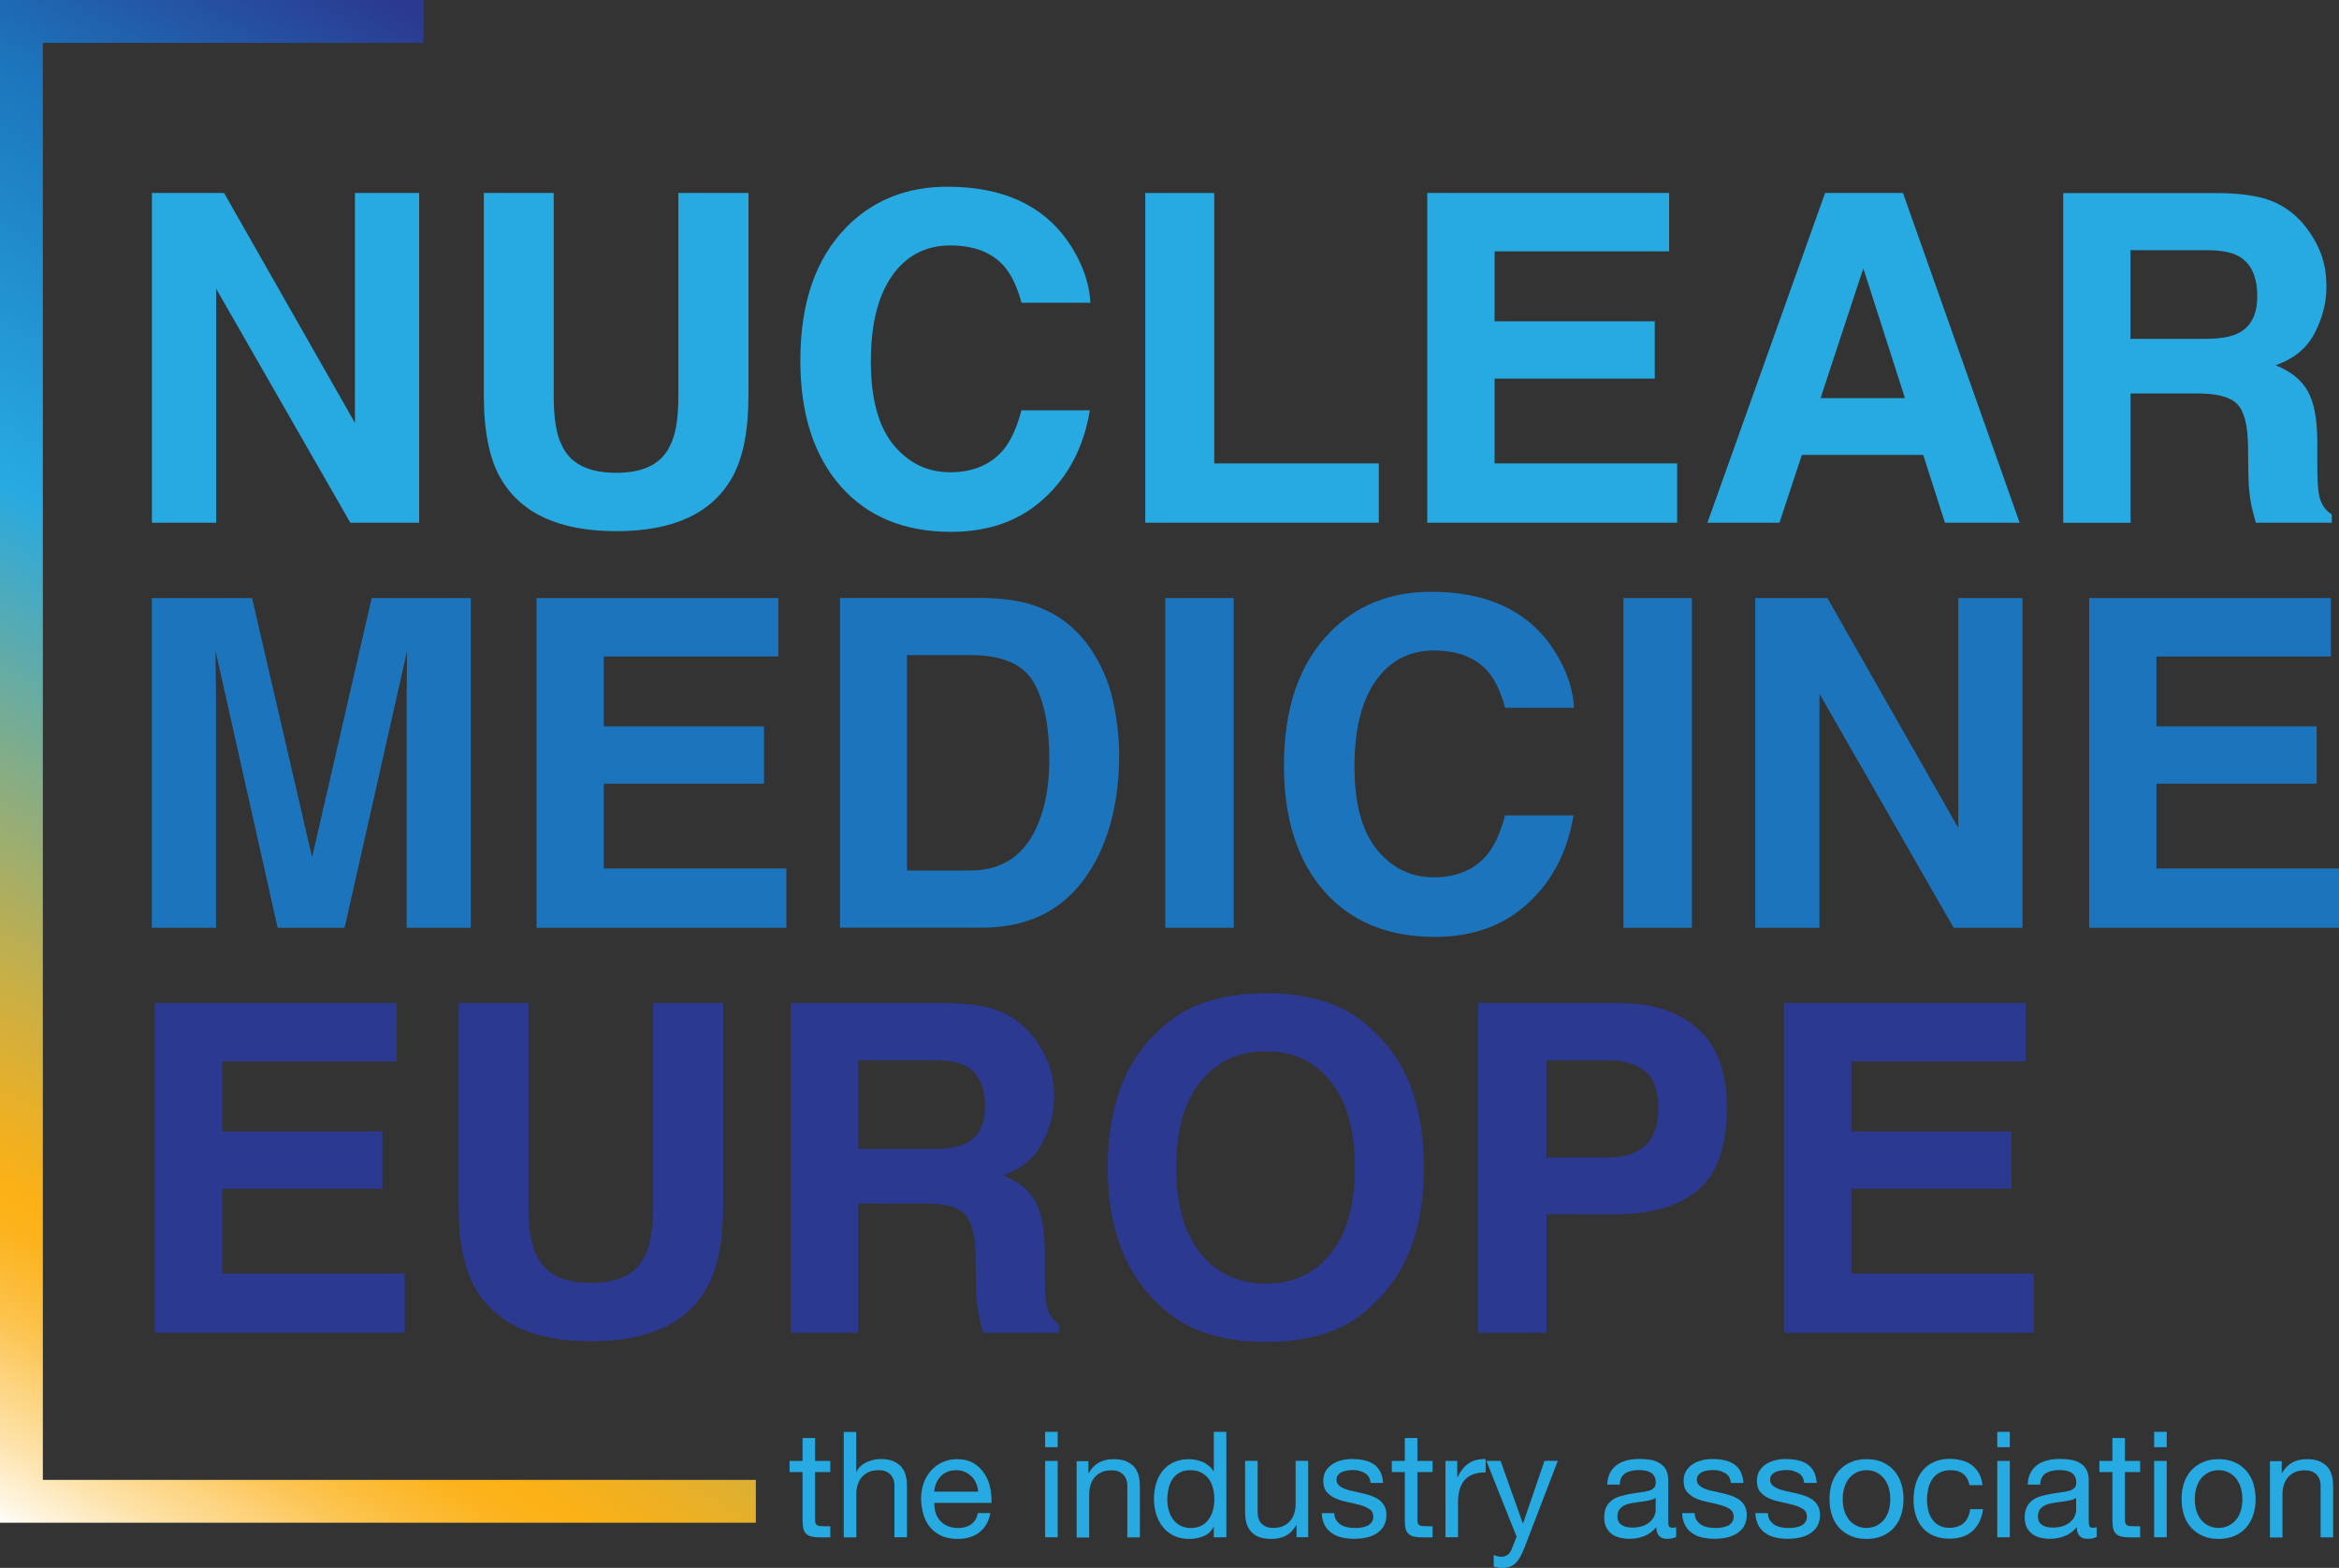 <?xml version="1.0" encoding="UTF-8"?>
<svg id="Calque_2" data-name="Calque 2" xmlns="http://www.w3.org/2000/svg" xmlns:xlink="http://www.w3.org/1999/xlink" viewBox="0 0 212.32 142.33">
  <rect x="0" y="0" width="212.32" height="142.33" fill="#333333" stroke="none"/>
  <defs>
    <style>
      .cls-1 {
        fill: #2b3990;
      }

      .cls-1, .cls-2, .cls-3, .cls-4 {
        stroke-width: 0px;
      }

      .cls-2 {
        fill: url(#Nouvelle_nuance_de_dégradé_6);
      }

      .cls-3 {
        fill: #27aae1;
      }

      .cls-4 {
        fill: #1c75bc;
      }
    </style>
    <linearGradient id="Nouvelle_nuance_de_dégradé_6" data-name="Nouvelle nuance de dégradé 6" x1="-4.2" y1="135.8" x2="65.26" y2="15.49" gradientUnits="userSpaceOnUse">
      <stop offset="0" stop-color="#fff"/>
      <stop offset=".01" stop-color="#fef7e7"/>
      <stop offset=".05" stop-color="#fde2a8"/>
      <stop offset=".09" stop-color="#fdd074"/>
      <stop offset=".12" stop-color="#fcc24b"/>
      <stop offset=".15" stop-color="#fcb92e"/>
      <stop offset=".17" stop-color="#fcb31c"/>
      <stop offset=".19" stop-color="#fcb116"/>
      <stop offset=".23" stop-color="#edb023"/>
      <stop offset=".31" stop-color="#c8af47"/>
      <stop offset=".42" stop-color="#8bad80"/>
      <stop offset=".56" stop-color="#39aacf"/>
      <stop offset=".59" stop-color="#27aae1"/>
      <stop offset=".83" stop-color="#1c75bc"/>
      <stop offset=".99" stop-color="#2b3990"/>
    </linearGradient>
  </defs>
  <g id="_8-_VISUAL_ASSETS" data-name="8- VISUAL ASSETS">
    <g>
      <g>
        <path class="cls-3" d="M13.78,17.52h6.56l11.88,20.87v-20.87h5.83v29.93h-6.25l-12.18-21.24v21.24h-5.83v-29.93Z"/>
        <path class="cls-3" d="M43.91,17.52h6.35v18.38c0,2.05.24,3.56.73,4.5.75,1.68,2.4,2.52,4.94,2.52s4.16-.84,4.92-2.52c.49-.95.73-2.45.73-4.5v-18.38h6.36v18.4c0,3.18-.49,5.66-1.48,7.43-1.84,3.25-5.34,4.87-10.52,4.87s-8.69-1.62-10.54-4.87c-.99-1.77-1.48-4.25-1.48-7.43v-18.4Z"/>
        <path class="cls-3" d="M76.8,20.65c2.41-2.46,5.48-3.7,9.2-3.7,4.98,0,8.62,1.65,10.93,4.95,1.27,1.85,1.95,3.72,2.05,5.58h-6.25c-.4-1.44-.91-2.52-1.53-3.25-1.11-1.3-2.76-1.95-4.95-1.95s-3.99.92-5.27,2.75c-1.29,1.83-1.93,4.43-1.93,7.79s.68,5.87,2.04,7.54c1.36,1.67,3.08,2.51,5.17,2.51s3.78-.72,4.91-2.15c.62-.77,1.14-1.93,1.55-3.47h6.21c-.54,3.26-1.9,5.92-4.11,7.96-2.2,2.04-5.03,3.07-8.47,3.07-4.26,0-7.61-1.38-10.04-4.14-2.44-2.78-3.66-6.58-3.66-11.41,0-5.23,1.39-9.25,4.16-12.08Z"/>
        <path class="cls-3" d="M103.97,17.52h6.25v24.55h14.94v5.38h-21.2v-29.93Z"/>
        <path class="cls-3" d="M151.51,22.82h-15.84v6.35h14.54v5.2h-14.54v7.7h16.57v5.38h-22.68v-29.93h21.95v5.3Z"/>
        <path class="cls-3" d="M165.67,17.52h7.07l10.59,29.93h-6.78l-1.97-6.15h-11.02l-2.03,6.15h-6.54l10.68-29.93ZM165.25,36.14h7.67l-3.78-11.78-3.88,11.78Z"/>
        <path class="cls-3" d="M206.32,18.29c1.1.47,2.04,1.17,2.8,2.09.63.76,1.14,1.6,1.51,2.52s.55,1.97.55,3.15c0,1.42-.36,2.82-1.07,4.19-.72,1.38-1.9,2.35-3.55,2.91,1.38.56,2.36,1.34,2.93,2.37.58,1.02.86,2.58.86,4.68v2.01c0,1.37.06,2.29.17,2.78.17.77.55,1.34,1.15,1.71v.75h-6.9c-.19-.66-.32-1.2-.41-1.6-.16-.84-.25-1.7-.26-2.58l-.04-2.78c-.02-1.91-.35-3.18-.99-3.82-.63-.64-1.82-.95-3.56-.95h-6.11v11.74h-6.11v-29.93h14.32c2.05.04,3.62.3,4.72.77ZM193.39,22.72v8.04h6.73c1.34,0,2.34-.16,3.01-.49,1.18-.57,1.77-1.69,1.77-3.37,0-1.81-.57-3.03-1.72-3.66-.64-.35-1.61-.53-2.89-.53h-6.9Z"/>
        <path class="cls-4" d="M33.74,54.29h9v29.93h-5.83v-20.24c0-.58,0-1.4.02-2.45.01-1.05.02-1.86.02-2.43l-5.67,25.12h-6.08l-5.63-25.12c0,.57,0,1.38.02,2.43s.02,1.86.02,2.45v20.24h-5.83v-29.93h9.1l5.45,23.53,5.41-23.53Z"/>
        <path class="cls-4" d="M70.65,59.59h-15.84v6.35h14.54v5.2h-14.54v7.7h16.57v5.38h-22.68v-29.93h21.95v5.3Z"/>
        <path class="cls-4" d="M93.79,54.94c2.1.69,3.8,1.96,5.1,3.8,1.04,1.49,1.75,3.1,2.13,4.83.38,1.73.57,3.39.57,4.95,0,3.98-.8,7.35-2.4,10.11-2.17,3.72-5.51,5.58-10.04,5.58h-12.9v-29.93h12.9c1.86.03,3.4.24,4.63.65ZM82.33,59.49v19.53h5.78c2.96,0,5.02-1.46,6.18-4.37.64-1.6.96-3.5.96-5.71,0-3.05-.48-5.38-1.43-7.02-.96-1.63-2.86-2.45-5.7-2.45h-5.78Z"/>
        <path class="cls-4" d="M111.99,84.22h-6.21v-29.93h6.21v29.93Z"/>
        <path class="cls-4" d="M120.7,57.42c2.41-2.46,5.48-3.7,9.2-3.7,4.98,0,8.62,1.65,10.93,4.95,1.27,1.85,1.95,3.72,2.05,5.58h-6.25c-.4-1.44-.91-2.52-1.53-3.25-1.11-1.3-2.76-1.95-4.95-1.95s-3.98.92-5.27,2.75c-1.29,1.83-1.93,4.43-1.93,7.79s.68,5.87,2.04,7.54c1.36,1.67,3.08,2.51,5.17,2.51s3.78-.72,4.91-2.15c.62-.77,1.14-1.93,1.55-3.47h6.21c-.53,3.26-1.9,5.92-4.11,7.96-2.2,2.04-5.02,3.07-8.47,3.07-4.26,0-7.61-1.38-10.04-4.14-2.44-2.77-3.66-6.58-3.66-11.41,0-5.23,1.39-9.25,4.16-12.08Z"/>
        <path class="cls-4" d="M153.58,84.22h-6.21v-29.93h6.21v29.93Z"/>
        <path class="cls-4" d="M159.32,54.29h6.56l11.88,20.87v-20.87h5.83v29.93h-6.25l-12.18-21.24v21.24h-5.83v-29.93Z"/>
        <path class="cls-4" d="M211.59,59.59h-15.84v6.35h14.54v5.2h-14.54v7.7h16.57v5.38h-22.68v-29.93h21.95v5.3Z"/>
        <path class="cls-1" d="M36.01,96.36h-15.84v6.35h14.54v5.2h-14.54v7.7h16.57v5.38H14.06v-29.93h21.95v5.3Z"/>
        <path class="cls-1" d="M41.62,91.06h6.35v18.38c0,2.06.24,3.56.73,4.51.75,1.68,2.4,2.51,4.94,2.51s4.16-.84,4.92-2.51c.49-.95.73-2.45.73-4.51v-18.38h6.36v18.4c0,3.18-.49,5.66-1.48,7.43-1.84,3.25-5.34,4.87-10.52,4.87s-8.69-1.62-10.54-4.87c-.99-1.77-1.48-4.25-1.48-7.43v-18.4Z"/>
        <path class="cls-1" d="M90.83,91.83c1.1.47,2.04,1.17,2.8,2.09.63.76,1.14,1.6,1.5,2.52.37.92.55,1.97.55,3.15,0,1.42-.36,2.82-1.08,4.19-.72,1.38-1.9,2.34-3.55,2.91,1.38.56,2.36,1.34,2.93,2.37.57,1.02.86,2.58.86,4.68v2.01c0,1.37.06,2.29.17,2.78.17.77.55,1.34,1.15,1.71v.75h-6.9c-.19-.66-.32-1.2-.41-1.61-.16-.84-.25-1.7-.26-2.58l-.04-2.78c-.02-1.91-.35-3.18-.99-3.82-.63-.63-1.82-.95-3.56-.95h-6.11v11.74h-6.11v-29.93h14.32c2.05.04,3.62.3,4.72.77ZM77.9,96.26v8.04h6.73c1.34,0,2.34-.16,3.01-.49,1.18-.57,1.77-1.69,1.77-3.37,0-1.82-.57-3.03-1.72-3.66-.64-.35-1.61-.53-2.89-.53h-6.9Z"/>
        <path class="cls-1" d="M124.72,118.33c-2.26,2.33-5.53,3.49-9.81,3.49s-7.55-1.17-9.81-3.49c-3.03-2.86-4.55-6.97-4.55-12.34s1.52-9.6,4.55-12.34c2.26-2.33,5.53-3.49,9.81-3.49s7.55,1.17,9.81,3.49c3.02,2.75,4.53,6.86,4.53,12.34s-1.51,9.49-4.53,12.34ZM120.81,113.78c1.46-1.83,2.18-4.43,2.18-7.8s-.73-5.95-2.18-7.79c-1.46-1.83-3.42-2.75-5.9-2.75s-4.45.91-5.93,2.74c-1.48,1.83-2.21,4.43-2.21,7.8s.74,5.97,2.21,7.8c1.48,1.83,3.45,2.74,5.93,2.74s4.44-.91,5.9-2.74Z"/>
        <path class="cls-1" d="M154.12,108.04c-1.75,1.46-4.25,2.19-7.51,2.19h-6.23v10.76h-6.21v-29.93h12.85c2.96,0,5.33.77,7.09,2.32,1.76,1.54,2.64,3.93,2.64,7.17,0,3.53-.88,6.03-2.63,7.49ZM149.34,97.26c-.79-.66-1.9-1-3.33-1h-5.64v8.81h5.64c1.42,0,2.54-.36,3.33-1.08.79-.72,1.19-1.85,1.19-3.41s-.4-2.67-1.19-3.33Z"/>
        <path class="cls-1" d="M183.89,96.36h-15.84v6.35h14.54v5.2h-14.54v7.7h16.57v5.38h-22.68v-29.93h21.95v5.3Z"/>
      </g>
      <polygon class="cls-2" points="3.89 134.34 3.89 3.89 38.44 3.89 38.44 0 3.89 0 0 0 0 3.89 0 134.34 0 136.28 0 138.23 68.61 138.23 68.61 134.34 3.89 134.34"/>
      <g>
        <path class="cls-3" d="M75.37,132.62v1.01h-1.38v4.3c0,.13.01.24.03.32.02.08.07.14.13.19.06.04.15.07.26.09.11.01.26.02.44.02h.52v1.01h-.87c-.29,0-.55-.02-.76-.06-.21-.04-.38-.11-.51-.22s-.23-.26-.29-.46-.09-.46-.09-.78v-4.41h-1.18v-1.01h1.18v-2.08h1.14v2.08h1.38Z"/>
        <path class="cls-3" d="M77.72,129.97v3.66h.03c.09-.21.21-.4.38-.54.16-.15.34-.27.54-.36.2-.09.41-.16.63-.21s.43-.07.64-.07c.46,0,.84.06,1.14.19.3.13.55.3.74.52.19.22.32.49.4.8.08.31.11.65.11,1.03v4.56h-1.14v-4.69c0-.43-.13-.77-.38-1.02s-.59-.38-1.03-.38c-.35,0-.65.05-.9.16-.25.11-.47.26-.64.46-.17.2-.3.43-.38.69-.09.26-.13.55-.13.87v3.92h-1.14v-9.57h1.14Z"/>
        <path class="cls-3" d="M88.89,139.11c-.52.39-1.17.59-1.96.59-.55,0-1.03-.09-1.44-.27-.41-.18-.75-.43-1.03-.75-.28-.32-.48-.71-.62-1.15-.14-.45-.22-.94-.23-1.46,0-.53.08-1.01.24-1.45.16-.44.39-.82.68-1.14.29-.32.64-.57,1.03-.75.4-.18.83-.27,1.31-.27.62,0,1.13.13,1.53.38.41.25.73.58.98.97.25.39.42.82.51,1.29s.13.91.11,1.33h-5.19c0,.3.03.59.11.87.08.27.21.51.39.72.18.21.41.38.68.5.28.12.6.19.98.19.48,0,.88-.11,1.19-.34.31-.22.51-.56.61-1.02h1.13c-.15.78-.49,1.36-1.01,1.76ZM88.61,134.65c-.1-.24-.24-.45-.42-.62s-.38-.31-.62-.42c-.24-.1-.5-.15-.78-.15s-.56.05-.8.15c-.24.1-.44.24-.61.42-.17.18-.31.39-.4.62-.1.24-.16.49-.17.76h3.98c-.02-.27-.08-.52-.18-.76Z"/>
        <path class="cls-3" d="M94.87,131.37v-1.39h1.14v1.39h-1.14ZM96.01,132.62v6.93h-1.14v-6.93h1.14Z"/>
        <path class="cls-3" d="M98.8,132.62v1.1h.03c.47-.84,1.22-1.26,2.25-1.26.46,0,.84.06,1.14.19.3.13.55.3.74.52.19.22.32.49.4.8.08.31.11.65.11,1.03v4.56h-1.14v-4.69c0-.43-.13-.77-.38-1.02s-.59-.38-1.03-.38c-.35,0-.65.05-.9.16-.25.11-.47.26-.64.46-.17.2-.3.43-.38.69-.09.26-.13.55-.13.87v3.92h-1.14v-6.93h1.07Z"/>
        <path class="cls-3" d="M110.18,139.55v-.94h-.03c-.19.39-.48.66-.88.83-.4.17-.85.26-1.33.26-.54,0-1-.1-1.4-.3-.4-.2-.73-.46-.99-.79-.26-.33-.46-.72-.6-1.15-.13-.44-.2-.9-.2-1.39s.06-.96.19-1.39c.13-.44.33-.82.59-1.15.26-.33.59-.59.99-.78.4-.19.86-.29,1.39-.29.18,0,.37.02.58.05.21.04.41.1.62.18s.4.2.58.34.34.31.46.52h.03v-3.57h1.14v9.57h-1.14ZM106.09,137.09c.08.31.21.58.39.83.18.24.4.43.67.58.27.14.59.21.96.21s.71-.08.98-.23.49-.35.66-.6.29-.53.37-.84c.07-.31.11-.63.11-.95,0-.34-.04-.67-.12-.99-.08-.32-.21-.6-.38-.84-.18-.24-.4-.43-.68-.58-.28-.15-.61-.22-1.01-.22s-.71.08-.98.23-.48.35-.64.6c-.16.25-.28.54-.35.86-.07.32-.11.65-.11.99s.04.64.13.95Z"/>
        <path class="cls-3" d="M117.69,139.55v-1.1h-.03c-.24.43-.55.75-.92.95-.38.2-.82.3-1.33.3-.46,0-.84-.06-1.14-.18-.3-.12-.55-.29-.74-.52-.19-.22-.32-.49-.4-.8-.08-.31-.11-.65-.11-1.03v-4.56h1.14v4.69c0,.43.12.77.37,1.02.25.25.59.38,1.03.38.35,0,.65-.05.9-.16.26-.11.47-.26.64-.46.17-.2.3-.43.38-.69.09-.26.13-.55.13-.86v-3.92h1.14v6.93h-1.07Z"/>
        <path class="cls-3" d="M121.3,138c.11.17.25.31.42.42.17.1.37.18.59.22s.45.07.68.07c.18,0,.37-.01.56-.04.2-.03.38-.08.54-.15.17-.07.3-.18.41-.32s.16-.32.16-.53c0-.29-.11-.52-.34-.67-.22-.15-.5-.28-.84-.37-.34-.09-.7-.18-1.09-.26-.39-.08-.76-.18-1.09-.32-.34-.14-.61-.33-.84-.58s-.34-.6-.34-1.05c0-.35.08-.65.23-.9.16-.25.36-.45.6-.61.25-.16.52-.27.83-.35.31-.08.61-.11.92-.11.39,0,.76.03,1.09.1.33.07.62.18.88.35.25.17.46.39.61.67s.24.63.27,1.05h-1.14c-.02-.22-.08-.41-.17-.56s-.22-.27-.38-.35c-.15-.09-.32-.15-.5-.2s-.37-.06-.56-.06c-.17,0-.34.01-.52.04-.17.03-.33.07-.48.14s-.26.16-.35.27c-.09.11-.13.26-.13.44,0,.2.07.36.21.49s.32.24.53.32c.21.09.46.16.72.21.27.06.54.12.8.18.29.06.57.14.84.23.27.09.51.21.72.35.21.15.38.33.51.56s.2.5.2.83c0,.42-.09.77-.26,1.05-.17.28-.4.5-.68.67-.28.17-.6.29-.95.36-.35.07-.7.1-1.05.1-.39,0-.75-.04-1.1-.12-.35-.08-.66-.21-.92-.4-.27-.18-.48-.42-.64-.72-.16-.3-.25-.66-.27-1.09h1.14c0,.25.07.46.17.64Z"/>
        <path class="cls-3" d="M130.04,132.62v1.01h-1.38v4.3c0,.13.01.24.03.32.02.08.07.14.13.19.06.04.15.07.26.09.11.01.26.02.44.02h.52v1.01h-.87c-.29,0-.55-.02-.76-.06-.21-.04-.38-.11-.51-.22s-.23-.26-.29-.46-.09-.46-.09-.78v-4.41h-1.18v-1.01h1.18v-2.08h1.14v2.08h1.38Z"/>
        <path class="cls-3" d="M132.28,132.62v1.46h.03c.28-.56.62-.98,1.02-1.25.4-.27.91-.39,1.53-.38v1.21c-.46,0-.84.06-1.17.19s-.58.31-.78.55-.34.53-.43.88c-.09.34-.13.74-.13,1.19v3.08h-1.14v-6.93h1.07Z"/>
        <path class="cls-3" d="M138.39,140.48c-.13.34-.27.62-.4.86-.13.23-.27.42-.43.57-.16.15-.33.26-.52.32s-.41.1-.66.1c-.13,0-.27,0-.4-.03-.13-.02-.26-.05-.39-.09v-1.05c.1.04.21.08.34.11s.24.05.33.05c.23,0,.43-.06.58-.17.16-.11.28-.27.36-.48l.47-1.17-2.75-6.89h1.29l2.02,5.67h.03l1.94-5.67h1.21l-3.02,7.86Z"/>
        <path class="cls-3" d="M152.13,139.52c-.2.12-.47.17-.82.17-.3,0-.53-.08-.7-.25s-.26-.44-.26-.81c-.31.37-.68.65-1.09.81-.42.17-.87.25-1.35.25-.31,0-.61-.04-.89-.11-.28-.07-.53-.18-.73-.34s-.37-.35-.49-.6-.18-.54-.18-.89c0-.39.07-.72.2-.97.13-.25.31-.45.53-.61.22-.16.47-.28.75-.35.28-.08.57-.15.87-.2.31-.06.61-.11.89-.14.28-.03.53-.08.74-.13s.38-.14.51-.26c.13-.11.19-.27.19-.49,0-.25-.05-.45-.14-.6s-.21-.27-.36-.35c-.15-.08-.31-.13-.5-.16-.18-.03-.37-.04-.54-.04-.48,0-.89.09-1.21.28s-.5.53-.52,1.04h-1.14c.02-.43.11-.79.27-1.09s.38-.53.64-.72.57-.31.92-.4c.34-.08.71-.12,1.11-.12.31,0,.62.02.93.07.31.04.59.14.84.28.25.14.45.33.6.58s.23.58.23.98v3.56c0,.27.01.46.05.59.03.12.14.19.32.19.1,0,.21-.02.35-.05v.89ZM150.28,135.97c-.14.11-.33.18-.56.23-.23.05-.48.09-.73.12s-.51.07-.77.11c-.26.04-.49.1-.7.19s-.37.22-.5.38c-.13.16-.2.39-.2.67,0,.19.04.34.11.47s.17.23.3.31c.12.08.26.14.42.17s.33.05.51.05c.38,0,.7-.05.97-.15.27-.1.49-.23.66-.39.17-.16.3-.32.38-.51s.12-.35.12-.51v-1.16Z"/>
        <path class="cls-3" d="M154.01,138c.11.17.25.31.42.42.17.1.37.18.59.22s.45.07.68.07c.18,0,.37-.01.56-.04.2-.03.38-.08.54-.15.17-.07.3-.18.41-.32s.16-.32.16-.53c0-.29-.11-.52-.34-.67-.22-.15-.5-.28-.84-.37-.34-.09-.7-.18-1.09-.26-.39-.08-.76-.18-1.09-.32-.34-.14-.61-.33-.84-.58s-.34-.6-.34-1.05c0-.35.08-.65.23-.9.16-.25.36-.45.6-.61.25-.16.52-.27.83-.35.31-.08.61-.11.92-.11.39,0,.76.03,1.09.1.33.07.62.18.88.35.25.17.46.39.61.67s.24.63.27,1.05h-1.14c-.02-.22-.08-.41-.17-.56s-.22-.27-.38-.35c-.15-.09-.32-.15-.5-.2s-.37-.06-.56-.06c-.17,0-.34.01-.52.04-.17.03-.33.07-.48.14s-.26.16-.35.27c-.09.11-.13.26-.13.44,0,.2.07.36.21.49s.32.24.53.32c.21.09.46.16.72.21.27.06.54.12.8.18.29.06.57.14.84.23.27.09.51.21.72.35.21.15.38.33.51.56s.2.5.2.83c0,.42-.09.77-.26,1.05-.17.28-.4.5-.68.67-.28.17-.6.29-.95.36-.35.07-.7.1-1.05.1-.39,0-.75-.04-1.1-.12-.35-.08-.66-.21-.92-.4-.27-.18-.48-.42-.64-.72-.16-.3-.25-.66-.27-1.09h1.14c0,.25.07.46.17.64Z"/>
        <path class="cls-3" d="M160.66,138c.11.17.25.31.42.42.17.1.37.18.59.22s.45.07.68.07c.18,0,.37-.01.56-.04.2-.03.38-.08.54-.15.17-.07.3-.18.41-.32s.16-.32.16-.53c0-.29-.11-.52-.34-.67-.22-.15-.5-.28-.84-.37-.34-.09-.7-.18-1.09-.26-.39-.08-.76-.18-1.09-.32-.34-.14-.61-.33-.84-.58s-.34-.6-.34-1.05c0-.35.08-.65.23-.9.16-.25.36-.45.6-.61.25-.16.52-.27.83-.35.31-.08.61-.11.92-.11.39,0,.76.03,1.09.1.33.07.62.18.88.35.25.17.46.39.61.67s.24.63.27,1.05h-1.14c-.02-.22-.08-.41-.17-.56s-.22-.27-.38-.35c-.15-.09-.32-.15-.5-.2s-.37-.06-.56-.06c-.17,0-.34.01-.52.04-.17.03-.33.07-.48.14s-.26.16-.35.27c-.09.11-.13.26-.13.44,0,.2.07.36.21.49s.32.24.53.32c.21.09.46.16.72.21.27.06.54.12.8.18.29.06.57.14.84.23.27.09.51.21.72.35.21.15.38.33.51.56s.2.5.2.83c0,.42-.09.77-.26,1.05-.17.28-.4.5-.68.67-.28.17-.6.29-.95.36-.35.07-.7.1-1.05.1-.39,0-.75-.04-1.1-.12-.35-.08-.66-.21-.92-.4-.27-.18-.48-.42-.64-.72-.16-.3-.25-.66-.27-1.09h1.14c0,.25.07.46.17.64Z"/>
        <path class="cls-3" d="M166.28,134.66c.14-.44.36-.83.64-1.15.29-.33.64-.58,1.06-.77s.9-.28,1.45-.28,1.04.09,1.46.28c.42.19.77.45,1.05.77.29.33.5.71.64,1.15.14.44.21.92.21,1.43s-.07.98-.21,1.42c-.14.44-.36.82-.64,1.15-.29.33-.64.58-1.05.76-.42.18-.9.28-1.46.28s-1.03-.09-1.45-.28-.77-.44-1.06-.76c-.29-.33-.5-.71-.64-1.15-.14-.44-.21-.91-.21-1.42s.07-.99.21-1.43ZM167.44,137.21c.11.33.27.6.46.82.2.22.43.39.69.5.26.12.54.17.84.17s.57-.06.84-.17c.26-.12.49-.28.69-.5s.35-.49.46-.82c.11-.33.17-.7.17-1.12s-.06-.79-.17-1.12c-.11-.33-.27-.6-.46-.83-.2-.22-.43-.39-.69-.51-.26-.12-.54-.17-.84-.17s-.57.06-.84.17c-.26.12-.49.29-.69.51-.2.22-.35.5-.46.83-.11.33-.17.7-.17,1.12s.06.79.17,1.12Z"/>
        <path class="cls-3" d="M178.23,133.82c-.29-.24-.67-.36-1.15-.36-.41,0-.76.08-1.03.23-.28.15-.5.35-.66.6-.17.25-.28.54-.36.86-.07.33-.11.66-.11,1.01,0,.32.04.63.11.94s.2.57.36.81.37.43.63.57.57.21.92.21c.56,0,1-.15,1.32-.44s.51-.71.58-1.25h1.17c-.12.86-.44,1.52-.96,1.98-.51.46-1.21.7-2.1.7-.53,0-1-.09-1.4-.26-.41-.17-.75-.41-1.02-.72-.27-.31-.48-.69-.62-1.12s-.21-.91-.21-1.43.07-1,.2-1.46c.13-.45.34-.84.61-1.18s.61-.6,1.03-.79c.41-.19.89-.29,1.43-.29.39,0,.76.05,1.11.14.34.09.65.24.91.43.26.2.48.45.65.75.17.3.28.65.32,1.07h-1.18c-.09-.44-.28-.78-.56-1.02Z"/>
        <path class="cls-3" d="M181.3,131.37v-1.39h1.14v1.39h-1.14ZM182.44,132.62v6.93h-1.14v-6.93h1.14Z"/>
        <path class="cls-3" d="M190.3,139.52c-.2.12-.47.17-.82.17-.3,0-.53-.08-.7-.25s-.26-.44-.26-.81c-.31.37-.68.65-1.09.81-.42.17-.87.25-1.35.25-.31,0-.61-.04-.89-.11-.28-.07-.53-.18-.73-.34s-.37-.35-.49-.6-.18-.54-.18-.89c0-.39.07-.72.2-.97.13-.25.31-.45.53-.61.22-.16.47-.28.75-.35.28-.08.57-.15.87-.2.31-.06.61-.11.89-.14.28-.03.53-.08.74-.13s.38-.14.51-.26c.13-.11.19-.27.19-.49,0-.25-.05-.45-.14-.6s-.21-.27-.36-.35c-.15-.08-.31-.13-.5-.16-.18-.03-.37-.04-.54-.04-.48,0-.89.09-1.21.28s-.5.53-.52,1.04h-1.14c.02-.43.11-.79.27-1.09s.38-.53.64-.72.57-.31.92-.4c.34-.08.71-.12,1.11-.12.31,0,.62.02.93.07.31.04.59.14.84.28.25.14.45.33.6.58s.23.58.23.98v3.56c0,.27.01.46.05.59.03.12.14.19.32.19.1,0,.21-.02.35-.05v.89ZM188.45,135.97c-.14.11-.33.18-.56.23-.23.05-.48.09-.73.12s-.51.07-.77.11c-.26.04-.49.1-.7.19s-.37.22-.5.38c-.13.16-.2.39-.2.67,0,.19.04.34.11.47s.17.23.3.31c.12.08.26.14.42.17s.33.05.51.05c.38,0,.7-.05.97-.15.27-.1.49-.23.66-.39.17-.16.3-.32.38-.51s.12-.35.12-.51v-1.16Z"/>
        <path class="cls-3" d="M194.27,132.62v1.01h-1.38v4.3c0,.13.01.24.03.32.02.08.07.14.13.19.06.04.15.07.26.09.11.01.26.02.44.02h.52v1.01h-.87c-.29,0-.55-.02-.76-.06-.21-.04-.38-.11-.51-.22s-.23-.26-.29-.46-.09-.46-.09-.78v-4.41h-1.18v-1.01h1.18v-2.08h1.14v2.08h1.38Z"/>
        <path class="cls-3" d="M195.54,131.37v-1.39h1.14v1.39h-1.14ZM196.68,132.62v6.93h-1.14v-6.93h1.14Z"/>
        <path class="cls-3" d="M198.24,134.66c.14-.44.36-.83.64-1.15.29-.33.64-.58,1.06-.77s.9-.28,1.45-.28,1.04.09,1.46.28c.42.19.77.45,1.05.77.29.33.5.71.64,1.15.14.44.21.92.21,1.43s-.07.98-.21,1.42c-.14.44-.36.82-.64,1.15-.29.33-.64.58-1.05.76-.42.18-.9.28-1.46.28s-1.03-.09-1.45-.28-.77-.44-1.06-.76c-.29-.33-.5-.71-.64-1.15-.14-.44-.21-.91-.21-1.42s.07-.99.21-1.43ZM199.4,137.21c.11.33.27.6.46.82.2.22.43.39.69.5.26.12.54.17.84.17s.57-.06.84-.17c.26-.12.49-.28.69-.5s.35-.49.46-.82c.11-.33.17-.7.17-1.12s-.06-.79-.17-1.12c-.11-.33-.27-.6-.46-.83-.2-.22-.43-.39-.69-.51-.26-.12-.54-.17-.84-.17s-.57.06-.84.17c-.26.12-.49.29-.69.51-.2.22-.35.5-.46.83-.11.33-.17.7-.17,1.12s.06.79.17,1.12Z"/>
        <path class="cls-3" d="M207.12,132.62v1.1h.03c.47-.84,1.22-1.26,2.25-1.26.46,0,.84.06,1.14.19.3.13.55.3.74.52.19.22.32.49.4.8.08.31.11.65.11,1.03v4.56h-1.14v-4.69c0-.43-.13-.77-.38-1.02s-.59-.38-1.03-.38c-.35,0-.65.05-.9.16-.25.11-.47.26-.64.46-.17.2-.3.43-.38.69-.09.26-.13.55-.13.87v3.92h-1.14v-6.93h1.07Z"/>
      </g>
    </g>
  </g>
</svg>